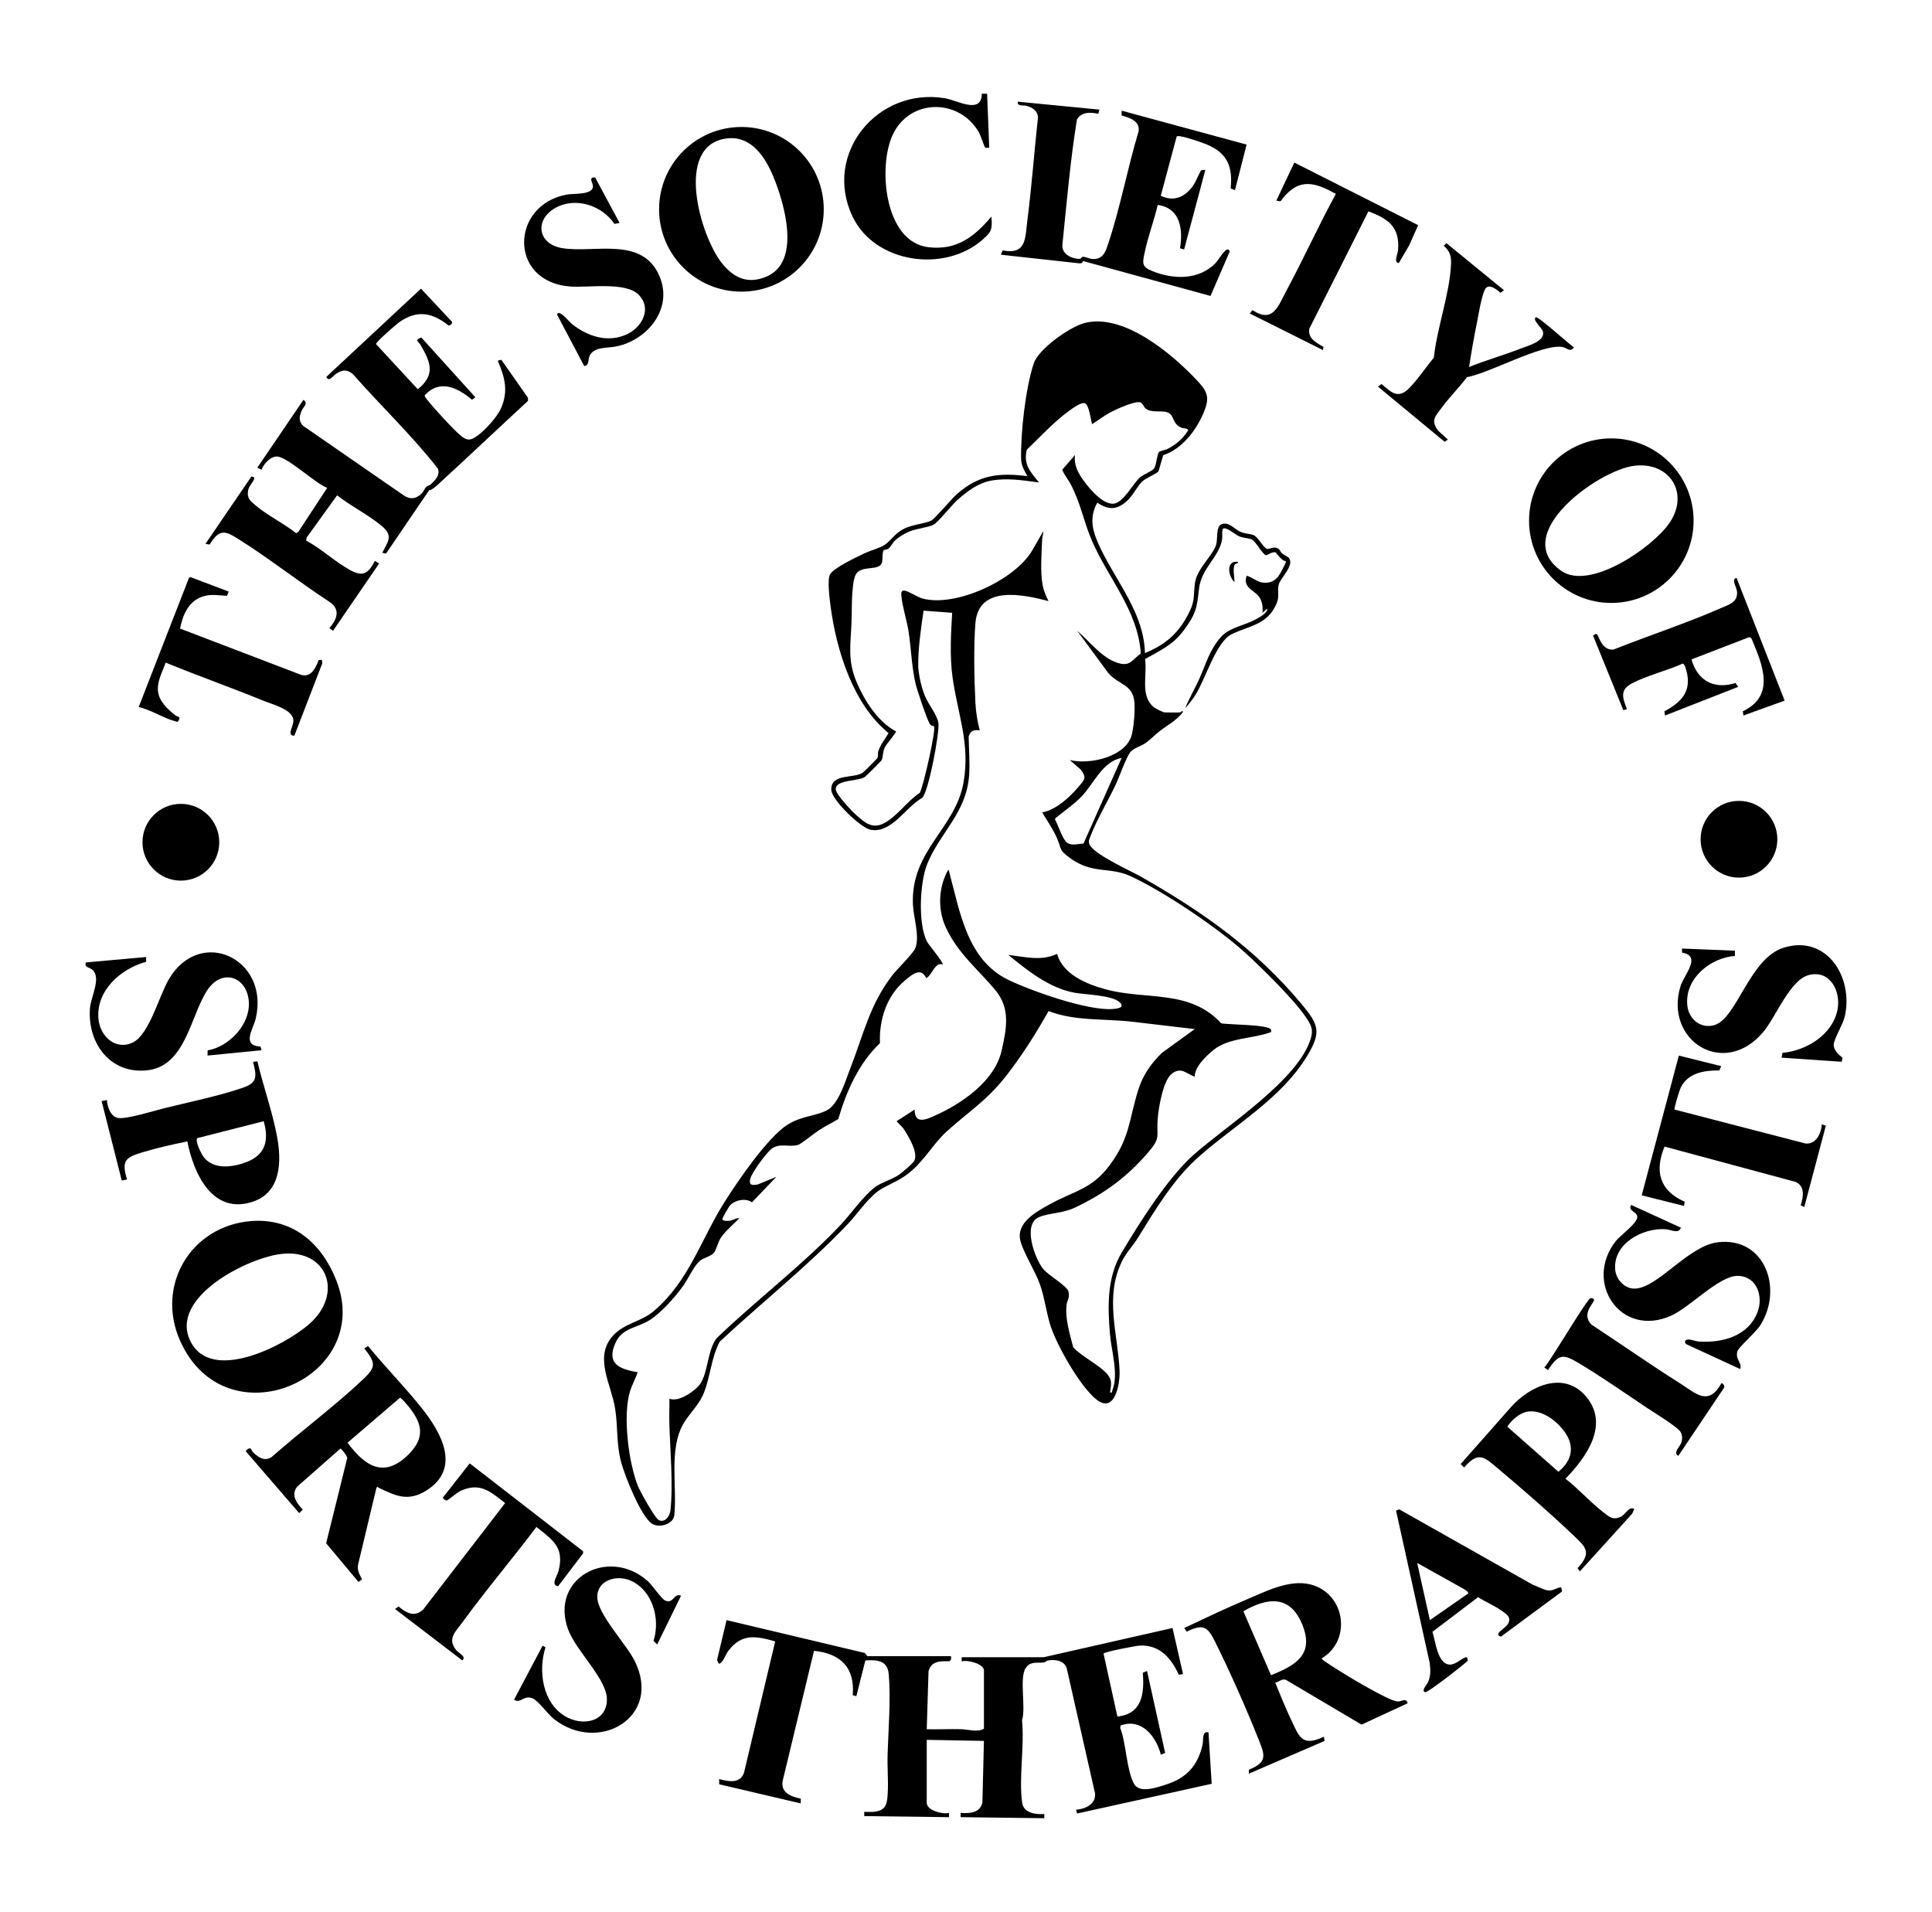 <svg viewBox="0 0 437.76 433.194" xmlns="http://www.w3.org/2000/svg" data-name="Layer 1" id="Layer_1">
  <path d="M223.666,21.238l.479,12.241c-.279-.04-.71.092-.924-.037-.161-.098-1.033-2.792-1.434-3.485-4.463-7.707-15.598-7.681-19.484.517-3.419,7.213-1.975,24.363,8.069,25.537,6.401.748,10.378-2.342,14.252-6.934.281,2.906.007,3.478-2.044,5.273-8.578,7.508-24.387,5.338-29.436-5.351-6.699-14.183,5.705-29.303,20.977-26.737,2.769.465,8.31,3.753,8.345-1.025h1.2Z"></path>
  <path d="M267.466,161.398c.058-.004.413-.517.599-.121-1.448,1.978-3.453,2.953-5.257,4.343-1.15.886-2.214,2.051-3.402,2.838-.93.615-2.656,1.111-3.305,1.975-.992,1.32-2.554,5.788-3.428,7.612-1.687,3.523-4.181,7.744-5.527,11.272-.249.652-.564,1.114-.341,1.85.689,2.277,9.25,6.063,11.584,7.391,14.105,8.026,26.067,16.401,36.552,28.968,3.82,4.579,4.514,6.271,1.306,11.613-5.772,9.611-16.121,15.506-24.343,22.697-5.977,5.228-9.945,11.957-14.051,18.589-1.116,1.803-2.647,3.369-3.597,5.283-4.045,8.156-.945,16.564-.579,24.841.128,2.892-1.009,9.79-5.163,6.603-3.685-2.827-9.109-12.382-10.51-16.85-.948-3.023-1.273-6.129-2.333-9.187-1.081-3.118-3.727-7.158-4.452-9.948-1.07-4.122,3.594-6.625,6.602-8.292,5.62-3.115,9.536-3.37,13.645-8.915,4.56-6.156,4.276-10.035,6.401-16.879,1.081-3.481,2.821-5.973,5.396-8.524l7.442-5.394-14.28-1.682c-6.278-.71-12.867-.089-18.836-2.401-2.849,5.055-6.135,10.275-9.748,14.855-4.406,5.586-8.483,7.995-13.42,12.5-2.717,2.48-4.835,6.184-7.792,8.768-2.399,2.097-4.13,2.623-6.733,4.067-2.887,1.601-5.468,5.614-7.787,8.053-9.056,9.527-19.424,17.699-29.027,26.653-2.01,3.702-2.142,8.468-3.86,12.22-1.052,2.297-3.142,4.245-4.389,6.411-3.375,5.868-1.318,14.439-2.08,20.96-.498,1.925-3.617,2.717-5.171,1.558-2.466-1.84-5.987-10.676-6.835-13.805-1.137-4.193-.7-8.036-1.39-12.29-.852-5.255-4.586-11.153-.885-15.904,2.608-3.347,6.571-3.432,9.72-6.12,7.878-6.724,10.602-16.086,15.854-24.466,2.979-4.753,9.913-14.921,14.427-17.733,3.172-1.976,6.058-1.857,8.803-3.197s4.263-6.686,5.37-9.51c3.013-7.692,4.379-14.448,9.565-21.155,1.106-1.431,4.719-4.931,5.177-6.093,1.065-2.701-.398-6.895-.534-9.881-.557-12.297,9.625-17.187,11.466-27.676,1.566-8.921-1.38-15.633-2.51-24-.626-4.636-.343-9.798-.065-14.454l-6.48-.482c-.616,4.253-1.257,8.54-1.21,12.851.221,2.263.7,4.483,1.574,6.586.773,1.86,2.832,4.337,3.008,6.112.228,2.297-2.219,15.421-3.675,16.869-3.685,1.985-6.976,8.195-11.763,7.209-2.231-.459-8.676-6.693-8.83-8.949-.262-3.859,5.121-2.602,7.096-3.956.326-.224,3.261-3.146,3.356-3.364.223-.507.032-1.053.181-1.499.527-1.584,1.517-2.716,2.338-4.12-8.065-6.516-11.858-18.852-13.161-28.852-.204-1.569-.751-5.778-.142-7.033.739-1.523,6.159-4.034,7.865-4.855,1.321-.636,3.447-1.168,4.564-1.916,1.515-1.015,2.23-2.592,4.468-3.692,1.894-.932,4.742-1.109,6.102-1.818.824-.43,4.642-4.998,5.906-6.094,4.936-4.282,9.416-4.749,15.843-3.959-.617-1.068-1.384-2.487-1.415-3.744-.145-5.95.978-16.126,2.866-21.803,1.088-3.271,8.051-8.167,11.312-9.088,8.857-2.499,19.981,6.884,25.643,12.911,2.515,2.677,2.976,3.967,1.476,7.489-1.694,3.976-4.902,8.1-9.102,9.497l-1.091,3.711c-.977.762-2.789,1.437-3.653,2.226-.987.901-2.092,3.102-3.237,4.203-2.295,2.204-4.254,2.434-6.953.602-2.088,3.802-.897,6.977.83,10.565,3.694,7.677,9.732,14.534,9.967,23.515,4.472-1.843,7.346-4.208,9.639-8.479,1.768-3.293,1.262-3.779,1.666-7.214.403-3.431,3.973-6.203,4.829-8.851.378-1.169-.087-4.06,1.149-4.609,1.67-.743,2.964,1.075,4.316,1.673,1.043.462,2.209.43,3.058.782.986.408,2.06,2.696,2.947,3.066.627.262,1.538-.726,2.62.006.42.284.511.783.853,1.068.407.339,1.343.739,1.576,1.063,1.196,1.662-1.84,4.355-2.306,5.885-.529,1.733.421,2.542-.787,4.974-2.123,4.273-6.172,4.537-9.937,6.383-3.53,1.731-5.972,10.355-8.247,13.833-.637.974-1.453,2.058-2.256,2.901.913-2.25,2.159-4.34,3.161-6.556,1.552-3.431,2.346-6.7,5.004-9.636,1.896-2.094,5.312-2.529,7.833-3.927.909-.504,2.685-1.445,2.601-2.439l-1.079.959c.077-1.137.016-1.999-.438-3.044-.918-2.113-4.194-2.326-3.162-5.356,1.367.36,2.339,1.452,3.825,1.572,3.136.255,3.873-2.274,5.06-4.59l-.038-.307c-.838.081-2.149-1.93-2.298-1.966-.894-.213-1.899.77-2.236.618-.868-.39-2.257-3.153-3.175-3.548-.764-.328-1.882-.309-2.875-.725-.751-.314-3.162-2.402-3.675-1.624-.249.735-.03,1.508-.14,2.26-.593,4.052-4.733,6.536-5.247,11.313-.479,4.455-.76,5.746-3.51,9.45-2.43,3.274-5.279,4.473-8.711,6.428.572,3.488-1.255,8.467,2.131,11.004.367.275,1.979,1.074,2.286,1.074,1.162,0,2.464.087,3.6,0ZM262.601,102.412c.261-.267,1.405-.415,1.866-.654,2.032-1.056,3.595-2.352,4.795-4.32-.409-.503-1.054-.305-1.608-.547-1.97-.859-1.625-2.605-2.726-3.274-1.429-.869-3.927.15-5.387-1.093-.375-.319-.606-1.106-1.077-1.324-1.109-.511-5.5,1.514-6.722,2.152-1.509.789-2.877,1.86-4.312,2.764-.274-1.092-.607-3.892-1.419-4.648-.722-.673-3.15,1.166-3.843,1.669-3.37,2.446-6.479,5.866-9.496,8.744-.871,3.36.839,5.086,2.756,7.433-3.608-.465-7.23-1.089-10.858-.416-2.982.554-5.41,2.414-7.625,4.375-1.325,1.172-4.382,5.067-5.426,5.614-1.224.641-3.952.871-5.606,1.594-1.069.468-2.335,1.236-3.176,2.035-.46.437-.997,1.491-1.404,1.784-.326.235-1.003.248-1.137.426-.295.39-.199,2.081-.338,2.659-.527,2.189-4.824.468-5.999,2.881-.999,2.051-.812,8.099-.912,10.608-.211,5.314-.972,8.807,1.237,13.888,1.795,4.129,4.782,8.826,8.844,10.959.131.2-2.184,2.865-2.528,3.587-.533,1.122-.393,2.159-.715,2.885-.11.248-3.468,3.591-3.835,3.845-1.489,1.031-6.595.558-6.584,2.758.006,1.19,3.638,4.983,4.656,5.887,2.249,1.996,3.918,3.339,6.825,1.533,2.737-1.701,4.848-4.784,7.57-6.59.869-1.627,3.741-14.511,3.214-15.077-.112-.12-.578.088-.983-.573-.652-1.064-2.847-7.594-3.189-9.05-.893-3.804-.994-7.969-1.592-11.848-.384-2.491-1.441-5.722-1.617-7.994-.028-.362-.106-.715.088-1.056.191-.274.385-.239.676-.193.954.15,2.832,1.456,4.004,1.774,7.452,2.02,20.748-4.074,24.784-10.757l2.584-4.492c.043.615-.224,1.18-.248,1.789-.123,3.185-.477,7.418.117,10.463.243,1.245.744,2.469,1.333,3.584-5.735-1.514-15.828-3.671-16.568,4.914-.437,5.065-.274,13.095-.001,18.259.109,2.063.464,4.116.969,6.109-1.377-.17-2.065.057-2.508,1.413.042,2.835.314,5.968.106,8.786-.631,8.543-6.572,12.915-9.478,20.042-1.711,4.196-2.139,13.517-.077,17.599.347.688,3.881,4.9,3.557,5.201-1.765-.585-2.314,2.328-3.719,3.117-1.196-2.618-3.246-.796-4.795.49-4.179,3.469-5.9,8.899-5.694,14.226-4.815,4.595-7.588,10.886-9.442,17.198-1.452.872-2.987,1.627-4.408,2.552-.982.639-3.959,3.051-4.645,3.275-1.975.646-4.024-.46-5.919.801-1.183.787-4.573,5.45-4.945,6.816-.416,1.529.284,1.608,1.631,1.389l4.256-1.743-5.518,5.776c-1.398-1.004-3.716-.561-4.903.603-.284.279-1.865,2.973-1.817,3.215.093.463,1.176.398,1.557.37.892-.066,1.475-.669,2.281-.604-1.31,1.455-3.104,2.823-4.182,4.458-.695,1.055-1.02,2.728-1.571,3.402-.574.702-2.185,1.127-2.966,1.661-1.459.998-2.739,4.057-3.906,5.694-1.837,2.577-5.027,6.224-7.701,7.899-2.883,1.805-6.212,1.7-7.756,5.204-2.076,4.713.95,5.863,5.043,6.605-.446,1.431-1.23,2.766-1.684,4.194-1.736,5.459-.391,16.178,1.745,21.542.498,1.25,3.832,7.291,4.737,7.746,1.39.699,2.497-.891,2.642-2.165.657-5.773-.089-13.967-.25-19.91-.049-1.799.055-3.611.012-5.409,2.05.717,4.907-1.233,6.364-2.635,2.51-2.414,2.04-8.065,4.309-11.051,9.091-8.747,19.425-16.507,28.089-25.671,2.368-2.505,5.259-6.696,7.917-8.643,1.469-1.076,3.696-1.615,5.378-2.782.702-.487,3.035-2.459,3.394-3.085,1.071-1.862-1.404-5.805-2.454-7.412l-1.521-1.602,4.084-2.637c.052,3.217,2.245,2.418,4.361,1.481,6.216-2.754,13.799-7.873,15.367-14.873,1.103-4.925,2.024-9.485-1.376-13.601-3.978-4.816-8.565-8.35-11.314-14.366-1.845-4.037-1.622-8.989.524-12.879.353-.072.242.275.309.522,2.453,9.049,4.05,19.909,13.522,24.402,5.316,2.522,17.862,6.958,23.496,6.524,1.024-.079,2.915-.274,1.535-1.557-1.705-1.585-7.702-1.689-10.119-2.12-5.748-1.026-10.685-5.01-15.066-8.571,3.726.401,7.451,1.48,11.038-.243,1.374,4.701,6.682,6.853,11.043,8.04,9.138,2.488,19.017-.079,26.147,7.693,1.624.343,10.767.244,11.286,1.435.05.116.103.603-.137.61-3.996,1.46-9.402,1.21-12.819,3.94-1.607,1.284-4.447,3.966-4.318,6.122-1.932-.717-3.065-2.281-5.161-.721-2,1.49-3.045,7.747-3.236,10.204-.334,4.293.812,4.246-2.279,7.801-4.889,5.624-9.754,9.15-16.446,12.354-2.864,1.371-5.786,1.172-8.157,2.163-3.829,1.6-.977,9.408.953,11.767,1.219,1.489,5.369,3.781,5.707,5.091.365,1.411-.298,1.955-.428,3.055-.366,3.099.748,6.576,1.497,9.558,1.918,2.171,6.199,4.141,7.869,6.291,1.063,1.368.696,2.388.482,3.958.682.124.393-.166.539-.527,1.439-3.556-.204-8.738-.538-12.554-.55-6.287-.715-12.941,2.597-18.518,4.021-6.769,10.45-16.97,16.247-22.153,7.244-6.477,24.063-17.141,26.683-26.596.556-2.006.011-2.875-1.075-4.545-2.58-3.967-10.494-11.735-14.211-15.069-6.064-5.44-18.293-13.682-25.679-17.041-4.693-2.135-8.495-.369-13.524-3.996-2.713-1.956-1.924-1.946-3.072-4.608-.884-2.051-2.203-3.879-3.326-5.794,3.084-.59,6.157-3.368,8.164-5.751,1.369-1.626,2.012-2.052.573-3.945l-2.498-2.179c4.509,1.141,12.975-.761,14.101-5.94.419-1.925.714-5.209.546-7.151-.356-4.114-3.57-3.923-5.891-6.588l-7.075-9.603c2.775,2.324,5.438,6.009,8.987,7.209,2.969,1.004,3.311-.487,5.428-2.085-.65-9.722-7.404-17.017-11.101-25.6-1.955-4.538-2.468-8.423-4.955-13.045-.328-.61-1.81-2.593-1.696-3.03l2.853-3.288c-.329,2.352.742,4.169,2.063,5.979,1.313,1.8,4.261,5.288,6.677,5.057,2.254-.216,4.465-4.706,6.022-5.996.654-.542,2.738-1.445,3.109-1.931.569-.744.693-3.312,1.146-3.775ZM254.145,171.719c-4.367.82-6.297,5.875-9.108,8.77-1.684,1.735-4.022,3.363-5.908,4.908l-.073.314c.675,1.131,1.731,4.558,2.721,5.216,1.18.784,2.446.222,3.719.218l8.65-19.427Z"></path>
  <path d="M196.546,375.238h18.96l-.028.812-.366.354c-2.08-.047-4.06-.116-4.722,2.238l-.405,13.157c2.598.056,5.212-.076,7.811-.011,1.544.039,3.722.769,5.15-.11v-13.2c0-1.506-3.817-2.486-5.041-2.041v-.959h18.601l29.17-6.62,2.383,10.446-.953.153c-1.741-3.741-4.23-6.751-8.75-6.622-.824.023-8.226,1.418-8.309,1.836l3.14,14.249c5.59-.564,6.149-5.232,5.749-9.919l.967-.403,4.102,18.578-.976.385c-1.047-4.111-4.38-8.386-9.13-6.601l-.076.541c1.337,3.351,1.455,9.776,3.154,12.706,1.266,2.184,5.164.779,7.192.134,4.652-1.48,7.19-4.226,8.3-8.98.274-1.173-.181-3.244,1.356-2.844l.724,11.643-30.489,6.729-.235-.848c2.105-.197,4.488-1.214,4.3-3.683l-6.338-28c-.356-2.077-2.506-2.433-4.309-2.147-.363.058-.622.406-.984.456-1.496.209-2.94-.376-4.058,1.222-1.546,2.21.072,9.04-.86,11.86.587,5.799-.762,13.091.032,18.708.329,2.331,3.059,2.7,5.019,2.543v.958s-18.962-.24-18.962-.24v-.958c2.067.129,4.425.034,4.934-2.388l.345-13.931-12.958-.242v14.28c0,1.734,3.656,2.645,5.041,2.281v.958s-19.202-.24-19.202-.24v-.958c1.635.035,4.001.232,4.852-1.511.881-1.806.364-8.198.42-10.62.136-5.947.808-13.347.259-19.199-.284-3.023-2.747-3.142-5.279-2.98l-2.04,8.096-.822-.217c.515-6.28-2.717-9.431-8.773-10.059l-7.092,29.413c-.513,2.754,1.868,3.617,4.087,4.076l-.013,1.082-18.466-4.332-.011-1.188c2.109.58,4.739,1.121,5.635-1.444l7.065-29.74c-4.39-1.242-7.599-1.851-10.642,2.164-.512.675-1.391,3.097-2.178,2.858l-.354-.806,2.152-9.033,31.327,7.437.592.724Z"></path>
  <path d="M112.786,81.719l.81-.209,6.033,8.62.006.701c-6.786,6.255-13.484,12.614-20.286,18.85-.512.469-1.506,1.386-2.112,1.39l-9.767,14.352-.855-.168c1.398-2.758,2.56-3.891-.249-6.197-2.995-2.457-6.899-4.411-9.984-6.83l-6.91,9.58-.098.683c3.406,1.823,6.498,4.747,9.832,6.609,2.981,1.664,4.19.946,5.746-2.02l.948.597-10.431,15.234-.84-.59c1.67-1.955,2.604-4.137.124-5.887-6.928-4.523-13.614-9.803-20.591-14.209-3.12-1.971-4.442-2.508-6.659,1.15l-.956-.138,10.432-15.297c.306.182.7.032.612.534-.13.733-1.201,1.557-1.387,2.704-.275,1.694.461,2.271,1.643,3.282,2.692,2.301,6.449,4.113,9.259,6.358l.527-.372,6.501-9.906c-2.654-.964-8.983-7.036-11.383-7.105-1.469-.042-3.038,1.688-3.488,3.006l-.955-.484,10.438-15.351c1.192.786-.011,1.52-.405,2.471-.542,1.309-.715,2.242.305,3.384l22.707,15.693c1.461,1.069,2.858.948,4.161-.305.478-.46.714-1.211,1.086-1.554.282-.26.736-.289.946-.494,1.007-.978,2.2-2.035,1.688-3.607-5.908-7.556-12.966-14.26-19.321-21.48-1.4-1.038-2.218-.962-3.688-.075-.797.481-1.653,2.042-2.299.769l21.461-20.003,6.728,7.189c.654.457.182,1.069-.444,1.174-3.738-2.955-7.106-3.617-11.183-.786-.725.503-5.362,4.541-5.284,4.986l9.463,10.227c4.138-3.358,2.847-6.245.558-10.152-.338-.578-1.253-.933-.121-1.423.231-.1.324-.228.528.039l12.074,13.344-.764.577c-3.216-2.737-7.274-4.74-10.697-1.035-.078.321.379.802.578,1.061,1.313,1.702,6.209,7.085,7.797,8.281,1.153.869,1.825.946,3.068.174,1.887-1.173,4.862-4.416,5.785-6.454,1.78-3.929.922-7.113-.686-10.884Z"></path>
  <path d="M249.108,24.84l-.251.951c-1.744-.415-3.834-.455-4.841,1.276-1.528,9.449-2.337,19.077-3.32,28.623.053,1.78,1.707,2.705,3.317,2.926,1.35.186.869-.438,1.356-.438.667,0,1.463.472,2.188.507,2.443.119,2.956-1.713,3.588-3.609,2.71-8.131,4.358-17.08,6.844-25.326.322-2.379-2.026-3.051-3.855-3.597l.015-1.077,28.313,7.685-2.639,10.317-.972-.389c.491-4.916-.742-8.015-5.379-9.939-1.358-.563-4.696-1.686-6.067-1.869-.272-.036-.542-.128-.793.055l-3.601,13.423c3.094,1.481,5.615.194,7.412-2.408.443-.642,1.559-3.222,1.715-3.325.289-.191.652-.101.968-.11l-4.802,18.001-.929-.267c.719-4.324.041-9.14-5.057-9.809-.838,3.596-2.226,7.233-2.967,10.838-.474,2.311-.731,3.157,1.762,4.151,4.796,1.911,10.434,2.083,14.284-1.785.586-.588,2.129-3.319,2.867-3.128.215.056.482.469.259.729l-4.24,9.81-28.881-7.914c-.233.588-.348.531-.968.51l-17.647-1.939.384-.974c5.46,1.039,5.095-2.787,5.614-6.826.992-7.724,1.555-15.535,2.401-23.279-.044-1.551-1.257-2.285-2.623-2.654-.688-.186-2.166.178-1.933-.942l18.479,1.8Z"></path>
  <path d="M56.836,328.231c.049.028.306.655.617.939,1.195,1.091,2.538,1.991,4.1.955,6.713-5.925,14.274-11.516,20.756-17.644,2.963-2.801,2.798-3.705.246-6.966l.836-.55c3.891,4.761,8.272,9.201,12.109,13.998,4.397,5.498,9.169,13.744,1.043,18.791-4.099,2.546-6.966,1.157-10.756-.684-.222-.108-.173-.403-.486.002l-4.169,17.435c-.246,1.266.331,2.25.907,3.294l-.807.633-7.334-8.77,4.766-19.257c.166-.414-1.382-2.207-1.519-2.207l-9.824,8.652c-1.462,1.918-.096,3.728,1.286,5.176l-.814.807-12.124-14.039c.252-.326.752-.807,1.165-.567ZM90.62,316.697l-11.869,10.177c4.02,5.458,8.416,8.185,13.97,2.499,3.62-3.705,2.956-6.871-.102-10.649-.283-.35-1.744-2.075-1.999-2.028Z"></path>
  <path d="M299.506,375.722c-.1.141.476.565.639.676,3.584,2.448,9.877,6.196,13.756,8.084.76.37,2.004.976,2.824,1.017.917.046,1.908-.908,2.22.413l-10.441,4.842-16.985-10.056c-.974-.556-1.647.41-2.574.542,1.147,2.773,2.261,5.612,3.558,8.319,1.886,3.934,2.424,6.327,7.481,3.918l.132.971-17.169,7.427.04-.92c4.304-1.71,3.586-3.337,2.161-6.921-2.781-6.997-6.486-15.343-9.84-22.08-1.662-3.339-2.653-4.129-6.407-2.268l-.586-.813c4.628-2.182,9.274-4.408,13.988-6.4,4.354-1.84,9.82-4.693,14.612-3.486,7.87,1.981,9.487,12.593,2.591,16.734ZM287.991,379.559c5.501-2.222,9.81-4.601,7.138-11.344-2.697-6.806-7.776-6.389-13.401-3.154l6.263,14.498Z"></path>
  <path d="M56.818,276.67c9.532-.789,16.162,5.116,19.431,13.545,8.598,22.172-25.086,36.729-35.429,13.589-5.61-12.551,2.423-26.01,15.998-27.134ZM63.773,284.104c-7.696.867-25.524,9.869-20.628,19.775,4.72,9.55,21.141,1.078,26.795-3.769,7.998-6.857,4.345-17.191-6.166-16.006Z"></path>
  <path d="M186.649,47.425c0,10.303-8.353,18.656-18.656,18.656s-18.656-8.353-18.656-18.656,8.353-18.656,18.656-18.656,18.656,8.353,18.656,18.656ZM164.569,31.38c-11.864,1.615-5.88,22.158-1.002,28.238,2.735,3.409,5.94,4.86,10.176,3.017,7.806-3.396,4.002-16.459,1.56-22.433-1.862-4.557-5.064-9.593-10.735-8.821Z"></path>
  <path d="M383.741,117.969c0,10.295-8.346,18.642-18.642,18.642s-18.642-8.346-18.642-18.642,8.346-18.642,18.642-18.642,18.642,8.346,18.642,18.642ZM370.248,105.539c-8.16,1.037-28.296,15.553-16.486,23.803,6.519,4.555,20.872-5.426,24.563-10.927,4.524-6.742-.059-13.896-8.077-12.877Z"></path>
  <path d="M370.306,341.88l-.482,1.076-11.845,13.065-.537-.715c3.35-3.625,1.881-4.753-1.052-7.551-5.139-4.902-11.342-10.303-16.8-14.88-3.146-2.638-4.534-4.282-7.837-.376l-.788-.788,11.377-12.877c4.33-4.893,12.152-8.416,17.158-2.271,5.185,6.365-.157,13.701-4.791,18.475,2.946,2.261,5.604,5.319,8.523,7.553,1.377,1.054,2.15,1.907,3.955,1.088,1.266-.574,1.743-2.408,3.118-1.799ZM346.003,319.855c-1.662.283-3.6,1.988-4.479,3.39l11.59,10.216c3.37-2.753,3.748-6.198.996-9.586-1.882-2.317-4.975-4.554-8.106-4.02Z"></path>
  <path d="M42.446,258.616c-3.368.688-6.825,1.448-10.111,2.45-3.776,1.151-4.922,1.769-3.547,6.169l-1.199.243-4.563-17.998,1.2-.244c.079,1.503.844,3.792,2.534,4.066,1.93.314,8.012-1.599,10.288-2.164,5.61-1.392,12.547-2.817,17.901-4.659,3.447-1.186,3.227-2.535,2.397-5.881l.972-.142c1.301,5.573,3.38,11.339,4.438,16.933s1.036,12.752-5.516,14.901c-9.141,2.998-13.373-6.449-14.793-13.675ZM59.745,254.037l-14.979,3.813c-.748.505.933,3.747,1.415,4.353,2.312,2.906,6.635,2.269,9.723,1.072,4.316-1.674,5.062-4.997,3.842-9.238Z"></path>
  <path d="M394.301,310.195l-12.064-5.568c-.787-.418-.472-1.171.394-1.137.71.027,1.594.428,2.427.476,5.251.308,11.005-1.231,13.13-6.567,1.454-3.65-.109-8.297-4.481-8.32-4.167-.022-10.755,7.072-15.005,8.995-11.432,5.171-19.989-7.482-12.576-16.896,1.046-1.329,5.119-4.168,4.848-5.602-.212-1.121-2.14-1.181-1.385-2.577l11.272,5.158c-.541,1.502-2.155.445-3.466.353-5.22-.367-12.02,3.316-11.408,9.25.226,2.187,2.159,4.263,4.43,4.206,5.258-.131,12.076-9.69,18.797-10.501,10.654-1.284,14.881,10.501,9.659,18.78-.989,1.568-4.896,4.98-5.179,5.86-.621,1.932,1.084,2.525.607,4.091Z"></path>
  <path d="M417.316,240.57l-13.65-.934.227-1.093c5.405-.487,11.248-4.068,12.432-9.647.896-4.221-1.65-9.276-6.525-7.965-4.234,1.139-7.385,9.415-10.219,12.821-8.908,10.703-22.639,2.007-18.782-10.382.768-2.467,4.861-6.805.339-7.523l-.033-.929,12.002.478-.013,1.19c-5.615.443-11.364,5.137-10.785,11.168.296,3.089,2.996,5.431,6.169,4.495,5.069-1.494,7.92-15.07,15.614-17.506,9.803-3.104,15.94,6.685,13.902,15.582-.426,1.858-2.426,4.968-2.499,6.349-.065,1.223,1.112,2.301,1.981,2.97l-.161.925Z"></path>
  <path d="M154.306,361.561l-5.396,11.025-.831-.805c1.573-4.925-.163-11.384-5.126-13.629-3.178-1.437-7.697-.178-7.615,3.755.081,3.871,6.495,10.486,8.449,14.37,6.409,12.741-8.131,21.185-18.261,13.221-1.404-1.104-3.584-4.213-4.887-4.712-2.069-.792-2.7,1.346-4.153.297l6.454-12.207.661.354c-1.7,5.325-.694,12.575,4.472,15.64,3.797,2.253,9.271,1.414,9.444-3.664.16-4.679-7.057-11.137-8.838-16.142-4.091-11.496,9.19-18.678,18.059-10.859,1.077.949,3.081,4.018,3.971,4.427,1.918.883,1.973-1.817,3.596-1.072Z"></path>
  <path d="M59.268,237.957l-12.242,1.202.026-1.176c4.88-.843,9.622-5.824,9.334-10.938-.323-5.732-6.097-7.861-9.51-2.558-3.736,5.807-4.841,16.996-13.435,18.005-8.416.988-13.651-6.119-13.063-14.023.19-2.549,2.572-6.768.647-8.67-.693-.684-1.979-.513-1.572-1.737l13.651-1.226.014,1.083c-5.751,1.556-11.404,6.51-10.808,12.957.365,3.942,3.957,7.279,7.893,5.258,3.681-1.89,5.884-10.675,8.144-14.416,7.18-11.888,22.777-4.421,19.603,9.043-.563,2.388-3.298,6.167,1.078,6.358l.241.839Z"></path>
  <path d="M404.373,158.744l-9.333,3.366-.152-.953c7.534-3.561,4.419-10.686,1.937-16.558l-.466-.245-13.093,5.047c1.34,4.822,5.137,6.895,9.974,5.343l.587.889-16.558,6.485-.142-.961c3.799-2.008,6.215-4.506,5.012-9.071-.116-.44-.419-1.747-.892-1.725-3.56,1.601-7.998,2.667-11.415,4.441-2.877,1.493-2.19,3.248-1.204,5.874l-.815.219-6.858-16.9.597-.366.366.119c.745,1.655,1.483,3.546,3.64,3.441,8.022-3.193,16.544-5.968,24.426-9.434,1.745-.767,3.705-1.227,3.61-3.585-.048-1.186-1.452-2.845-.124-3.239l10.903,27.814Z"></path>
  <path d="M126.462,359.396c-1.76-.229-.226-2.281.072-3.411,1.414-5.358-1.213-7.005-4.987-10.017-5.485,7.268-11.418,14.255-16.775,21.615-1.504,2.066-3.463,3.672-1.47,6.22.599.766,2.498,1.513,1.44,2.396l-15.231-11.641.792-.567c1.8,1.451,3.551,2.531,5.575.698l18.577-24.135c-3.398-2.644-5.72-4.798-10.158-2.727-.756.353-2.733,2.047-2.956,2.106-.483.126-.742-.262-1.029-.575l6.116-7.796,25.696,19.91-.005.485-5.657,7.438Z"></path>
  <path d="M389.987,241.56l-.402.969c-3.42-.02-7.126.53-8.764,3.904-.279.575-1.578,4.781-1.396,4.964l29.648,7.684c2.382.275,3.603-2.258,3.714-4.323l.927.273-4.892,18.443-.813-.377c.614-1.895,1.021-4.372-1.169-5.315l-29.678-7.995c-2.328,5.604-1.111,10.009,4.562,12.489l-.153.953-9.587-2.395,8.417-31.668,9.584,2.392Z"></path>
  <path d="M353.732,359.649l.233.914-13.885,10.26c-1.875-.605,1.07-1.856,1.635-2.935.803-1.532-.39-2.164-1.522-2.976-1.632-1.171-3.6-1.942-5.286-3.035l-10.343,7.852c.701,1.989,1.115,7.524,4.079,7.42,1.243-.044,2.462-1.359,3.419-1.642.472-.139.439.459.515.775-1.021.966-9.04,7.279-9.662,7.115-.989-.26.408-1.72.637-2.235.677-1.524.578-2.727.404-4.334l-7.634-34.566.721-.286,30.378,17.146c1.067.316,2.478,1.208,3.573,1.246,1.059.037,1.742-.702,2.738-.721ZM332.625,361.073c.292-.424-.88-.956-1.126-1.148l-10.392-5.806,2.88,12.958,8.637-6.004Z"></path>
  <path d="M134.854,40.207l5.532,10.308-1.162.212c-2.815-4.181-8.802-6.191-13.398-3.609-4.73,2.657-4.047,8.167,1.542,9.098,7.302,1.217,18.252-2.814,22.103,6.457,3.035,7.307-2.706,14.319-9.797,15.814-1.972.416-5.067.022-6.059,2.1-.452.947-.031,2.224-1.25,2.344l-6.14-11.648c.29-1.428,2.821,1.681,3.248,2.028,3.609,2.932,8.422,4.533,12.842,2.297,3.249-1.644,5.342-5.72,2.484-8.743-2.944-3.114-11.406-1.637-15.57-1.95-14.177-1.065-13.521-18.636-.694-20.848,1.441-.248,5.766.125,5.82-1.82.023-.834-1.164-2.148.499-2.04Z"></path>
  <path d="M332.869,83.158c3.786-1.55,7.772-2.643,11.577-4.141,1.637-.644,5.671-1.661,5.173-3.847-.221-.97-2.487-2.603-1.63-3.291.429-.345,7.725,6.244,8.634,6.839-.852,1.241-1.612.009-2.749-.125-4.809-.564-16.235,5.898-21.476,6.856-1.789,2.371-4.01,4.584-5.761,6.959-1.419,1.924-2.562,2.874-.735,5.207l2.162,1.979-.73.508-15.104-12.504.805-.583c2.368,2.041,3.829,3.46,6.385.816,1.916-1.982,3.669-4.646,5.461-6.779.712-6.762,3.638-14.622,3.903-21.297.072-1.812-.288-2.878-1.673-4.078l.63-.58,13.041,10.66-.802.58c-.734-.643-2.226-1.901-3.171-1.199-.963.716-1.844,6.449-2.149,7.934-.686,3.338-1.277,6.717-1.792,10.086Z"></path>
  <path d="M51.827,134.04l-.403.966c-1.832-.101-3.34-.431-5.171.057-3.454.92-4.843,4.187-5.452,7.36l27.524,10.517c2.261.538,3.214-1.659,3.882-3.399l.743-.028.074.791-6.322,16.371c-1.87.056-.156-2.126-.226-3.469-.128-2.473-4.623-3.551-6.67-4.389-7.369-3.017-14.903-5.657-22.266-8.693-.714,2.051-2.007,4.289-1.734,6.528.286,2.347,2.222,4.072,3.938,5.436.374.297,1.328.199.69,1.238-.206.336-.341.191-.614.124-2.598-.632-5.67-2.66-8.395-3.256l11.403-29.291.372-.133,8.626,3.269Z"></path>
  <path d="M321.33,51.017l-2.019,4.546-2.363,4.039c-1.257-.167-.244-1.962-.166-2.968.402-5.23-2.226-7.065-6.713-8.756l-13.392,26.58c-.408,2.196,1.585,3.222,3.204,4.135l-.134.724-16.56-8.285.597-.766c4.69,3.083,5.819-.915,7.688-4.384,3.86-7.164,7.216-14.622,11.121-21.767.125-.466-.055-.25-.274-.372-5.007-2.807-8.504-3.215-12.176,1.869l-.951-.144,4.078-8.631,28.06,14.179Z"></path>
  <path d="M360.374,294.143c.31-.097.764.086.814.34.133.679-3.031,3.134-.598,5.631,6.695,4.403,13.281,9.028,20.057,13.303,3.745,2.363,6.41,5.298,9.459-.095.377.327.798.647.484,1.183l-10.324,15.368c-1.335-.874.538-2.084.785-3.289.15-.733.126-1.41-.215-2.076-.581-1.134-6.086-4.471-7.524-5.435-4.993-3.348-10.386-7.107-15.505-10.175-3.549-2.127-4.603-2.268-7.055,1.523l-.836-.581c1.548-1.658,9.558-15.416,10.458-15.697Z"></path>
  <circle r="8.698" cy="190.829" cx="40.982"></circle>
  <circle r="8.695" cy="190.153" cx="394.022"></circle>
  <path d="M280.545,127.32c.036.386-.526.291-.741.574-.572.755-.052,3.003-.097,3.982-1.448-1.288-1.997-5.039.838-4.556Z"></path>
</svg>